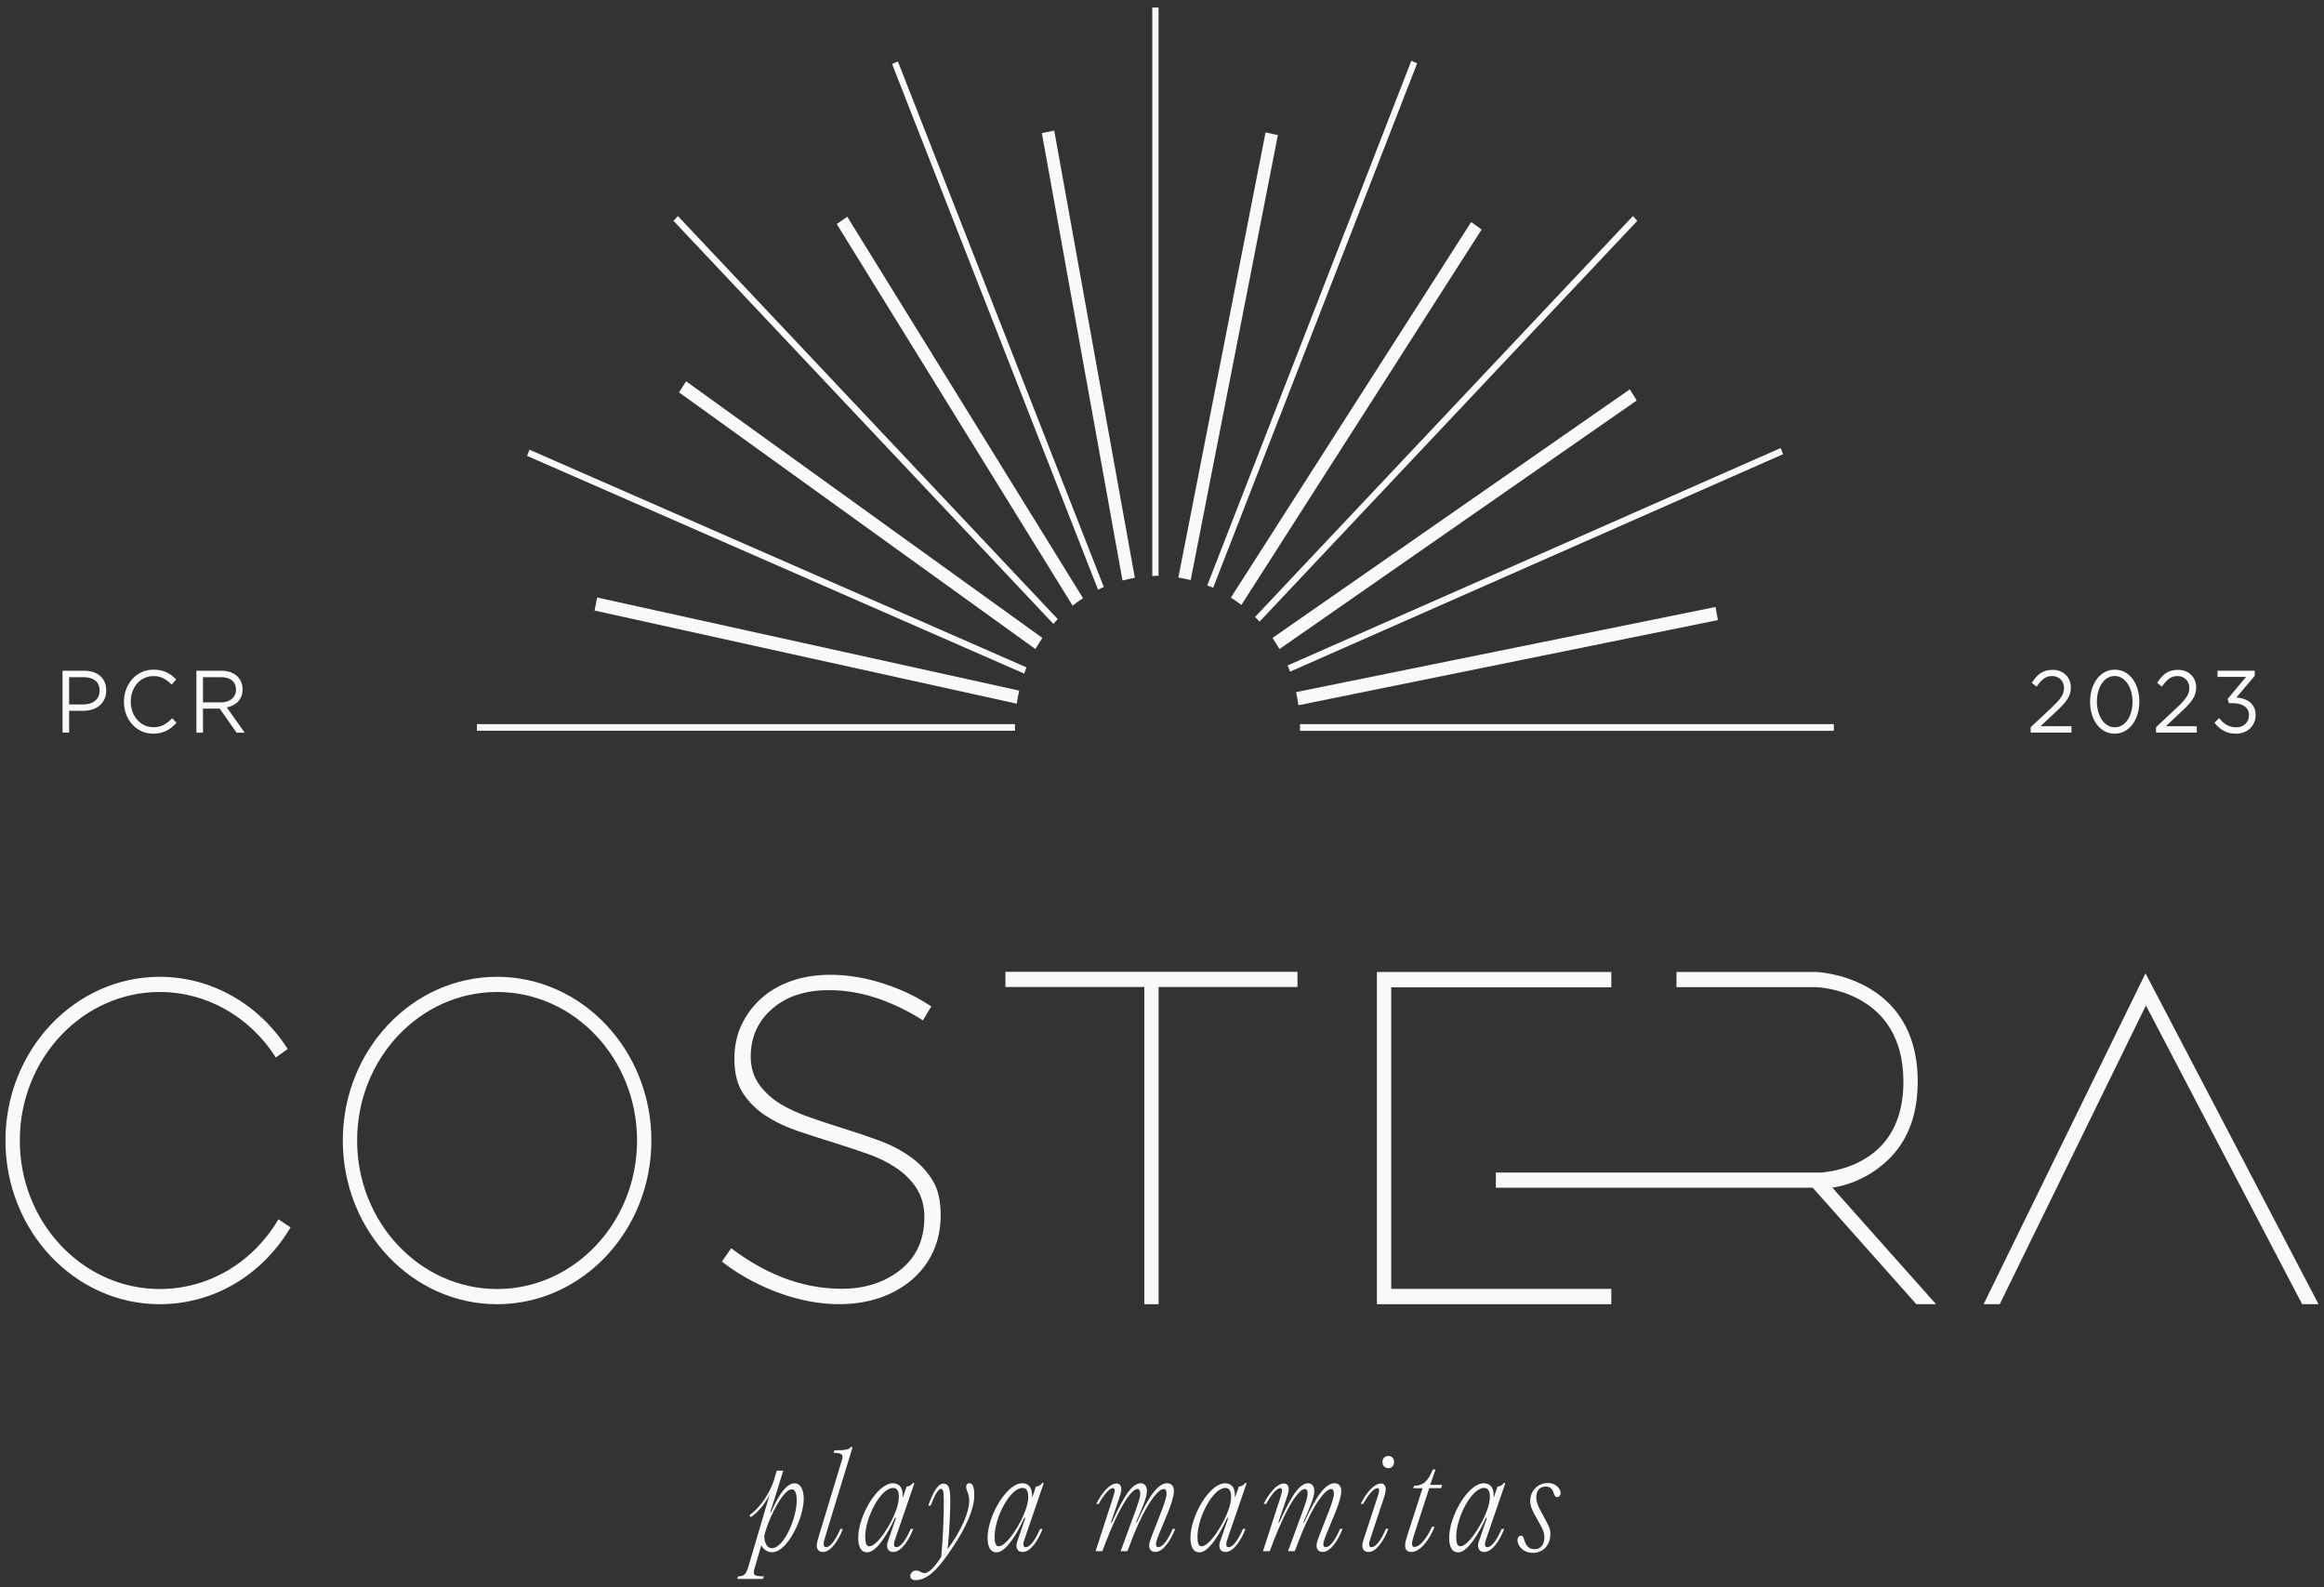 <svg fill="none" height="183" viewBox="0 0 268 183" width="268" xmlns="http://www.w3.org/2000/svg"><rect x="0" y="0" width="268" height="183" fill="#333333" stroke="none"/><g fill="#f9f9fa"><path d="m133.603 66.395v-65.522h-.725v65.546c.201-.008.397-.032.6-.032.043 0 .084.005.127.008z"/><path d="m145.253 71.674 43.564-46.218-.514-.545-43.574 46.229c.175.175.353.351.524.534z"/><path d="m121.972 71.38-43.798-46.467-.514.545 43.814 46.483c.165-.189.328-.381.501-.559z"/><path d="m163.423 7.299-.669-.294-23.537 60.5c.226.089.458.167.682.267l23.524-60.47z"/><path d="m61.057 51.855-.277.71 57.329 25.104c.087-.24.163-.483.26-.721l-57.311-25.095z"/><path d="m205.623 52.37-.279-.71-56.859 25.074c.1.235.191.472.28.713z"/><path d="m103.543 7.083-.669.297 23.749 60.613c.218-.108.437-.216.664-.313z"/><path d="m147.365 15.579-1.422-.313-10.058 51.33c.483.076.956.17 1.424.289l10.053-51.305z"/><path d="m68.861 68.892-.295 1.509 48.683 10.738c.074-.51.17-1.015.285-1.508l-48.672-10.736z"/><path d="m188.745 46.179-.796-1.287-41.209 28.669c.285.413.552.842.802 1.282l41.201-28.663z"/><path d="m97.705 24.986-1.213.845 27.201 44.005c.389-.305.788-.594 1.2-.864l-27.19-43.986z"/><path d="m170.856 26.463-1.201-.864-27.709 43.304c.415.267.819.548 1.209.853l27.701-43.29z"/><path d="m79.12 43.969-.814 1.274 41.099 29.599c.252-.44.519-.869.804-1.282l-41.087-29.591z"/><path d="m198.107 71.499-.272-1.511-48.375 9.815c.112.497.198 1.001.267 1.514z"/><path d="m121.571 15.058-1.425.289 9.3 51.589c.466-.124.939-.227 1.422-.31l-9.297-51.57z"/><path d="m117.05 83.492h-62.05v.768h62.055c-.002-.146-.02-.286-.02-.431 0-.113.015-.226.015-.34z"/><path d="m149.898 84.263h61.58v-.768h-61.574c0 .113.015.224.015.34 0 .146-.018.286-.021.431z"/><path d="m92.686 172.844c0 2.168-1.865 6.137-3.645 6.137-.534 0-1-.305-1.246-.798l-.753 2.558c-.259.858-.178 1.017 1.068 1.017l-.15.305h-2.933l.081-.305c.575 0 .905-.145 1.165-1.017l2.48-8.388c-.478.931-1.259 1.978-2.18 2.588l-.15-.232c1.315-.901 2.33-2.617 2.78-3.883l.371-1.25h.753l-1.493 4.782h.097c.672-1.597 1.659-3.327 2.699-3.327.616 0 1.056.61 1.056 1.816zm-.809.162c0-.917-.234-1.279-.575-1.279-.959 0-2.48 3.009-3.002 4.755l-.165.581c-.013.858.344 1.454.878 1.454 1.384 0 2.864-3.46 2.864-5.511z"/><path d="m98.314 166.883-3.18 10.412c-.069.218-.15.553-.15.742 0 .218.056.361.272.361.562 0 1.178-1.003 1.659-2.107h.287c-.481 1.249-1.358 2.661-2.289 2.661-.534 0-.725-.319-.725-.756 0-.262.097-.596.191-.918l2.686-8.854c.219-.669.084-.901-.931-.901l.084-.292c1.315 0 1.659-.086 1.933-.407l.165.059z"/><path d="m105.027 176.291h.287c-.478 1.249-1.355 2.661-2.289 2.661-.534 0-.727-.319-.727-.756 0-.262.137-.58.246-.901l.781-2.283h-.122c-.671 1.541-2.07 3.983-3.18 3.983-.78 0-1.055-.699-1.055-1.687 0-2.485 2.18-6.28 4.001-6.28.809 0 1.193.626 1.124 1.584h.041l.412-1.206c.3 0 .59-.189.74-.437l.151.073-2.152 6.266c-.069.219-.191.537-.191.726 0 .219.056.362.274.362.563 0 1.178-1.004 1.659-2.108zm-1.686-2.167c.15-.438.315-.961.315-1.541 0-.61-.178-1.018-.672-1.018-1.411 0-3.207 3.387-3.207 5.641 0 .699.122 1.09.478 1.09.905 0 2.536-2.558 3.083-4.172z"/><path d="m104.97 181.742c0-.361.3-.653.671-.653.438 0 .575.292.987.292.547 0 1.275-.875 1.918-1.876.262-3.023.303-5.352.288-6.555 0-1.047-.094-1.266-.328-1.266-.329 0-.769.815-1.178 1.919h-.275c.425-1.223 1.015-2.532 1.74-2.532.59 0 .781.494.794 1.819 0 1.22-.069 3.344-.301 5.73 1.672-2.297 2.481-4.289 2.481-5.641 0-.755-.356-1.133-.356-1.541 0-.202.124-.421.384-.421.356 0 .562.421.562 1.382 0 1.555-.906 3.606-2.343 5.786-1.48 2.254-2.836 4.013-4.441 4.013-.412 0-.603-.205-.603-.45z"/><path d="m119.945 176.291h.287c-.478 1.249-1.355 2.661-2.289 2.661-.534 0-.727-.319-.727-.756 0-.262.137-.58.246-.901l.781-2.283h-.122c-.671 1.541-2.071 3.983-3.18 3.983-.781 0-1.055-.699-1.055-1.687 0-2.485 2.18-6.28 4.001-6.28.809 0 1.193.626 1.124 1.584h.041l.412-1.206c.3 0 .59-.189.74-.437l.151.073-2.152 6.266c-.069.219-.191.537-.191.726 0 .219.056.362.274.362.563 0 1.178-1.004 1.659-2.108zm-1.684-2.167c.15-.438.315-.961.315-1.541 0-.61-.178-1.018-.671-1.018-1.412 0-3.208 3.387-3.208 5.641 0 .699.122 1.09.478 1.09.906 0 2.537-2.558 3.083-4.172z"/><path d="m126.34 178.865 1.933-5.961c.122-.378.272-.858.272-1.034 0-.218-.081-.275-.206-.275-.465 0-1.165.945-1.63 1.816h-.288c.562-1.147 1.493-2.356 2.358-2.356.356 0 .535.305.535.656 0 .305-.138.699-.301 1.193l-.903 2.647h.11c1.508-3.373 2.439-4.523 3.342-4.523.438 0 .7.365.7.872 0 .842-.644 2.167-1.262 3.649h.097c1.508-3.374 2.577-4.523 3.495-4.523.506 0 .781.348.781.901 0 1.193-1.165 3.506-1.878 5.378-.068.219-.19.538-.19.726 0 .219.056.362.272.362.562 0 1.18-1.004 1.658-2.108h.288c-.481 1.25-1.359 2.661-2.274 2.661-.534 0-.728-.318-.728-.755 0-.262.122-.581.234-.902.781-2.094 1.768-4.274 1.768-5.06 0-.364-.109-.537-.328-.537-.506 0-1.549 1.047-2.92 4.027-.397.871-.809 1.918-1.262 3.141h-.781l1.193-3.257c.522-1.425 1.069-2.794 1.069-3.374 0-.364-.11-.537-.329-.537-.643 0-2.042 1.746-4.042 7.168h-.781z"/><path d="m143.341 176.291h.288c-.478 1.249-1.356 2.661-2.289 2.661-.535 0-.728-.319-.728-.756 0-.262.137-.58.247-.901l.781-2.283h-.122c-.672 1.541-2.071 3.983-3.18 3.983-.781 0-1.056-.699-1.056-1.687 0-2.485 2.18-6.28 4.002-6.28.808 0 1.193.626 1.124 1.584h.041l.412-1.206c.3 0 .59-.189.74-.437l.15.073-2.152 6.266c-.069.219-.191.537-.191.726 0 .219.056.362.275.362.562 0 1.178-1.004 1.658-2.108zm-1.686-2.167c.15-.438.315-.961.315-1.541 0-.61-.178-1.018-.671-1.018-1.412 0-3.208 3.387-3.208 5.641 0 .699.122 1.09.478 1.09.906 0 2.537-2.558 3.083-4.172z"/><path d="m145.642 178.865 1.933-5.961c.122-.378.272-.858.272-1.034 0-.218-.081-.275-.206-.275-.466 0-1.165.945-1.631 1.816h-.287c.562-1.147 1.493-2.356 2.358-2.356.356 0 .534.305.534.656 0 .305-.137.699-.3 1.193l-.903 2.647h.109c1.509-3.373 2.44-4.523 3.343-4.523.437 0 .699.365.699.872 0 .842-.643 2.167-1.261 3.649h.096c1.509-3.374 2.577-4.523 3.496-4.523.506 0 .781.348.781.901 0 1.193-1.166 3.506-1.878 5.378-.068.219-.191.538-.191.726 0 .219.056.362.273.362.562 0 1.18-1.004 1.658-2.108h.288c-.481 1.25-1.359 2.661-2.275 2.661-.534 0-.727-.318-.727-.755 0-.262.122-.581.234-.902.781-2.094 1.768-4.274 1.768-5.06 0-.364-.109-.537-.328-.537-.506 0-1.549 1.047-2.921 4.027-.396.871-.808 1.918-1.261 3.141h-.781l1.193-3.257c.521-1.425 1.068-2.794 1.068-3.374 0-.364-.109-.537-.328-.537-.643 0-2.043 1.746-4.042 7.168h-.781z"/><path d="m158.764 172.904c.122-.391.272-.858.272-1.034 0-.218-.081-.275-.206-.275-.465 0-1.165.945-1.63 1.816h-.288c.562-1.147 1.493-2.356 2.358-2.356.356 0 .534.305.534.656 0 .305-.109.712-.287 1.206l-1.453 4.391c-.068.219-.178.537-.178.726 0 .219.056.362.273.362.562 0 1.193-1.004 1.658-2.108h.288c-.481 1.25-1.344 2.661-2.275 2.661-.534 0-.727-.318-.727-.756 0-.261.109-.58.219-.901l1.439-4.391zm.656-4.318c0-.437.275-.699.685-.699.409 0 .658.262.658.699s-.262.699-.658.699c-.397 0-.685-.278-.685-.699z"/><path d="m162.998 177.206c-.069.248-.166.566-.166.785 0 .232.056.378.288.378.643 0 1.465-1.091 2.014-2.327h.301c-.563 1.439-1.618 2.907-2.687 2.907-.521 0-.712-.305-.712-.769 0-.275.094-.64.191-.945l1.821-5.64h-1.081l.11-.278c1.18-.03 1.605-.626 2.152-1.876h.315l-.618 1.773h1.371l-.109.378h-1.372l-1.821 5.611z"/><path d="m173.175 176.291h.288c-.478 1.249-1.356 2.661-2.289 2.661-.535 0-.728-.319-.728-.756 0-.262.137-.58.247-.901l.781-2.283h-.122c-.672 1.541-2.071 3.983-3.18 3.983-.781 0-1.056-.699-1.056-1.687 0-2.485 2.18-6.28 4.002-6.28.808 0 1.193.626 1.124 1.584h.041l.412-1.206c.3 0 .59-.189.74-.437l.15.073-2.152 6.266c-.069.219-.191.537-.191.726 0 .219.056.362.275.362.562 0 1.178-1.004 1.658-2.108zm-1.684-2.167c.151-.438.316-.961.316-1.541 0-.61-.178-1.018-.672-1.018-1.411 0-3.207 3.387-3.207 5.641 0 .699.122 1.09.478 1.09.905 0 2.536-2.558 3.083-4.172z"/><path d="m174.995 177.57c0-.318.178-.494.412-.494.219 0 .275.175.384.537.191.626.521 1.018 1.193 1.018.74 0 1.109-.597 1.109-1.382 0-.508-.178-.918-.465-1.412l-.413-.755c-.506-.888-.753-1.382-.753-2.022 0-1.206.919-2.064 2.041-2.064.931 0 1.467.683 1.467 1.15 0 .304-.206.48-.412.48-.219 0-.3-.203-.384-.464-.15-.421-.356-.756-.931-.756-.643 0-1.084.451-1.084 1.25 0 .48.194 1.004.507 1.554l.397.742c.521.958.724 1.323.724 1.932 0 1.28-.849 2.168-1.986 2.168s-1.809-.77-1.809-1.485z"/><path d="m18.421 150.383c-9.809 0-17.791-8.469-17.791-18.877 0-10.409 7.982-18.875 17.791-18.875 5.922 0 11.437 3.111 14.754 8.323l-1.366.979c-3.009-4.728-8.013-7.551-13.385-7.551-8.901 0-16.14 7.681-16.14 17.124 0 9.442 7.24 17.126 16.14 17.126 5.594 0 10.707-3.004 13.685-8.037l1.397.931c-3.281 5.546-8.916 8.857-15.082 8.857z"/><path d="m149.623 112.056h-33.68v1.751h16.016v36.576h1.651v-36.576h16.013z"/><path d="m57.322 150.383c-9.809 0-17.791-8.469-17.791-18.877 0-10.409 7.982-18.875 17.791-18.875 9.809 0 17.794 8.468 17.794 18.875 0 10.406-7.982 18.877-17.794 18.877zm0-36.001c-8.901 0-16.14 7.681-16.14 17.124 0 9.442 7.239 17.126 16.14 17.126 8.901 0 16.143-7.684 16.143-17.126 0-9.443-7.242-17.124-16.143-17.124z"/><path d="m185.813 150.383h-27.03v-38.308h27.03v1.767h-25.379v34.771h25.379z"/><path d="m107.609 144.322c.575-1.244.867-2.661.867-4.213 0-1.67-.3-2.95-.898-3.948-.621-1.039-1.457-1.951-2.488-2.699-1.063-.774-2.281-1.419-3.622-1.919-1.399-.515-2.824-.996-4.268-1.444-1.282-.402-2.539-.817-3.767-1.244-1.269-.437-2.399-.95-3.365-1.524-1.01-.608-1.842-1.35-2.473-2.213-.679-.926-1.023-2.024-1.023-3.266 0-2.313.852-4.14 2.534-5.581 1.625-1.395 3.808-2.102 6.487-2.102 2.012 0 4.04.37 6.029 1.096 1.689.62 3.304 1.422 4.81 2.393l.961-1.611c-1.559-1.047-3.314-1.902-5.23-2.545-3.932-1.317-7.875-1.479-10.968-.367-1.351.481-2.518 1.169-3.47 2.041-.949.866-1.699 1.894-2.236 3.052-.532 1.147-.799 2.437-.799 3.84 0 1.66.321 2.931.951 3.924.661 1.039 1.542 1.922 2.615 2.626 1.107.729 2.386 1.338 3.808 1.819 1.478.494 2.943.966 4.396 1.414 1.285.405 2.493.804 3.633 1.209 1.193.418 2.277.953 3.22 1.584.982.656 1.776 1.444 2.358 2.337.613.942.924 2.067.924 3.341 0 2.68-.959 4.704-2.849 6.167-1.806 1.403-4.05 2.113-6.668 2.113-2.394 0-4.752-.462-7.003-1.368-1.984-.802-3.917-1.911-5.751-3.306l-1.076 1.535c1.725 1.36 3.739 2.499 5.998 3.395 4.189 1.663 8.641 2.024 12.246.775 1.404-.491 2.645-1.193 3.691-2.092 1.033-.89 1.852-1.975 2.432-3.225z"/><path d="m230.605 150.383 16.857-34.447 18.02 34.447h1.89l-19.956-38.152-18.671 38.152z"/><path d="m220.991 150.383h2.271l-11.955-13.434.699-.135c1.806-.389 4.154-1.403 6.1-3.457 2.02-2.129 3.042-5.039 3.042-8.647 0-12.182-11.579-12.635-11.719-12.638h-16.097v1.751h16.077c.41.011 10.089.43 10.089 10.887 0 3.117-.855 5.605-2.547 7.395-2.279 2.412-5.497 2.965-6.855 3.092h-37.597v1.752h36.539l11.955 13.434z"/><path d="m12.038 80.632c-.142.291-.333.537-.572.734-.242.197-.521.345-.842.445-.321.097-.661.148-1.018.148h-1.633v2.518h-.761v-7.138h2.518c.376 0 .722.054 1.033.159.313.105.577.256.799.448.221.194.392.432.509.715.119.281.178.602.178.953 0 .389-.071.729-.211 1.02zm-1.046-2.156c-.331-.262-.768-.391-1.315-.391h-1.704v3.141h1.666c.277 0 .529-.038.755-.113.229-.076.425-.181.588-.321.165-.138.29-.305.377-.499.086-.194.13-.41.13-.648 0-.515-.165-.904-.496-1.169z"/><path d="m19.817 83.86c-.188.154-.392.283-.611.391-.219.108-.453.194-.702.256-.249.062-.529.092-.837.092-.488 0-.936-.094-1.346-.286-.409-.189-.766-.451-1.066-.78-.303-.329-.537-.718-.707-1.169-.17-.451-.254-.931-.254-1.449 0-.518.084-.988.254-1.438.171-.448.405-.842.707-1.177.3-.337.659-.602 1.076-.796s.87-.289 1.363-.289c.308 0 .585.027.832.081.247.054.476.13.687.229.211.1.407.219.585.356.181.138.354.294.519.464l-.519.591c-.287-.286-.598-.521-.926-.704-.331-.184-.725-.275-1.188-.275-.371 0-.715.075-1.033.224-.318.148-.593.356-.827.621s-.417.575-.549.934c-.13.356-.196.742-.196 1.158s.066.801.196 1.163c.132.362.313.672.549.939.234.265.509.475.827.626.318.154.661.229 1.033.229.46 0 .857-.089 1.193-.27.333-.181.659-.434.979-.761l.498.521c-.173.189-.354.362-.542.515z"/><path d="m27.282 84.478-1.951-2.774h-1.923v2.774h-.758v-7.138h2.892c.371 0 .707.051 1.005.154.298.102.552.248.763.434s.374.413.491.672c.117.259.173.553.173.872 0 .3-.046.567-.135.802s-.216.437-.379.613-.356.318-.583.434c-.224.116-.468.197-.73.243l2.066 2.915h-.933zm-.521-6.021c-.3-.248-.725-.375-1.272-.375h-2.081v2.906h2.073c.249 0 .481-.032.695-.102.211-.068.397-.165.549-.291.155-.127.275-.281.361-.464.086-.186.13-.391.13-.623 0-.451-.153-.799-.453-1.05z"/><path d="m235.674 78.262c-.277.208-.549.513-.816.912l-.558-.429c.156-.237.311-.451.471-.642.16-.192.333-.348.524-.475.191-.127.399-.224.633-.291.234-.067.499-.1.794-.1s.588.051.84.151c.254.102.473.243.658.424.186.181.331.394.433.642s.155.518.155.81c0 .265-.036.507-.102.723-.066.219-.173.432-.313.648-.14.213-.318.434-.526.664-.211.227-.466.478-.761.748l-1.796 1.692h3.567v.734h-4.701v-.623l2.442-2.286c.257-.246.473-.467.654-.664.18-.197.325-.383.437-.556s.193-.345.242-.51c.048-.167.071-.34.071-.515 0-.21-.038-.399-.112-.567-.074-.167-.17-.31-.293-.429-.122-.119-.264-.21-.432-.275-.165-.065-.338-.097-.519-.097-.384 0-.715.105-.989.31z"/><path d="m246.505 82.324c-.135.448-.325.839-.572 1.177-.247.337-.547.602-.901.799-.353.197-.742.297-1.172.297s-.827-.097-1.178-.291-.649-.459-.895-.793c-.247-.337-.435-.726-.568-1.174-.132-.448-.196-.92-.196-1.422 0-.502.067-.98.201-1.428.135-.451.326-.842.573-1.177.246-.337.547-.605.898-.801s.748-.294 1.183-.294.819.097 1.167.289c.349.192.646.459.896.796.246.337.435.726.567 1.174.13.445.198.92.198 1.422s-.066.98-.201 1.428zm-.732-2.534c-.094-.356-.234-.672-.412-.942-.181-.273-.397-.488-.649-.653-.254-.165-.537-.246-.852-.246-.316 0-.598.081-.852.24-.252.159-.468.375-.644.642-.176.267-.313.58-.407.936-.097.356-.145.731-.145 1.125s.048.772.145 1.131c.097.362.234.677.412.95s.397.488.654.648.542.24.855.24c.312 0 .597-.081.852-.24.252-.159.468-.372.643-.642.178-.27.311-.58.405-.939.091-.356.14-.731.14-1.125s-.049-.769-.145-1.125z"/><path d="m250.128 78.262c-.275.208-.547.513-.816.912l-.557-.429c.152-.237.31-.451.47-.642.16-.192.336-.348.524-.475.188-.127.4-.224.634-.291.234-.067.498-.1.791-.1.292 0 .587.051.842.151.251.102.47.243.658.424.186.181.329.394.433.642.102.248.153.518.153.81 0 .265-.034.507-.1.723s-.17.432-.313.648c-.142.213-.318.434-.529.664-.211.227-.463.478-.758.748l-1.798 1.692h3.566v.734h-4.698v-.623l2.439-2.286c.257-.246.476-.467.654-.664s.326-.383.438-.556.193-.345.239-.51c.048-.167.071-.34.071-.515 0-.21-.036-.399-.112-.567-.074-.167-.17-.31-.292-.429-.123-.119-.268-.21-.433-.275-.168-.065-.341-.097-.519-.097-.384 0-.715.105-.989.31z"/><path d="m255.721 78.052v-.715h4.289v.591l-2.107 2.488c.295.027.578.084.847.173.27.089.504.213.705.378.201.165.361.367.481.613.119.246.18.529.18.858 0 .329-.058.61-.175.877-.117.265-.275.494-.476.683s-.437.337-.71.443c-.272.105-.567.159-.88.159-.562 0-1.053-.119-1.47-.353s-.763-.542-1.038-.923l.547-.521c.262.34.552.602.87.785s.684.275 1.099.275c.206 0 .397-.032.577-.097.178-.065.334-.157.466-.281.13-.121.234-.27.313-.445.076-.173.114-.364.114-.575 0-.451-.175-.793-.524-1.031-.348-.237-.804-.356-1.361-.356h-.432l-.155-.48 2.124-2.548h-3.287z"/></g></svg>